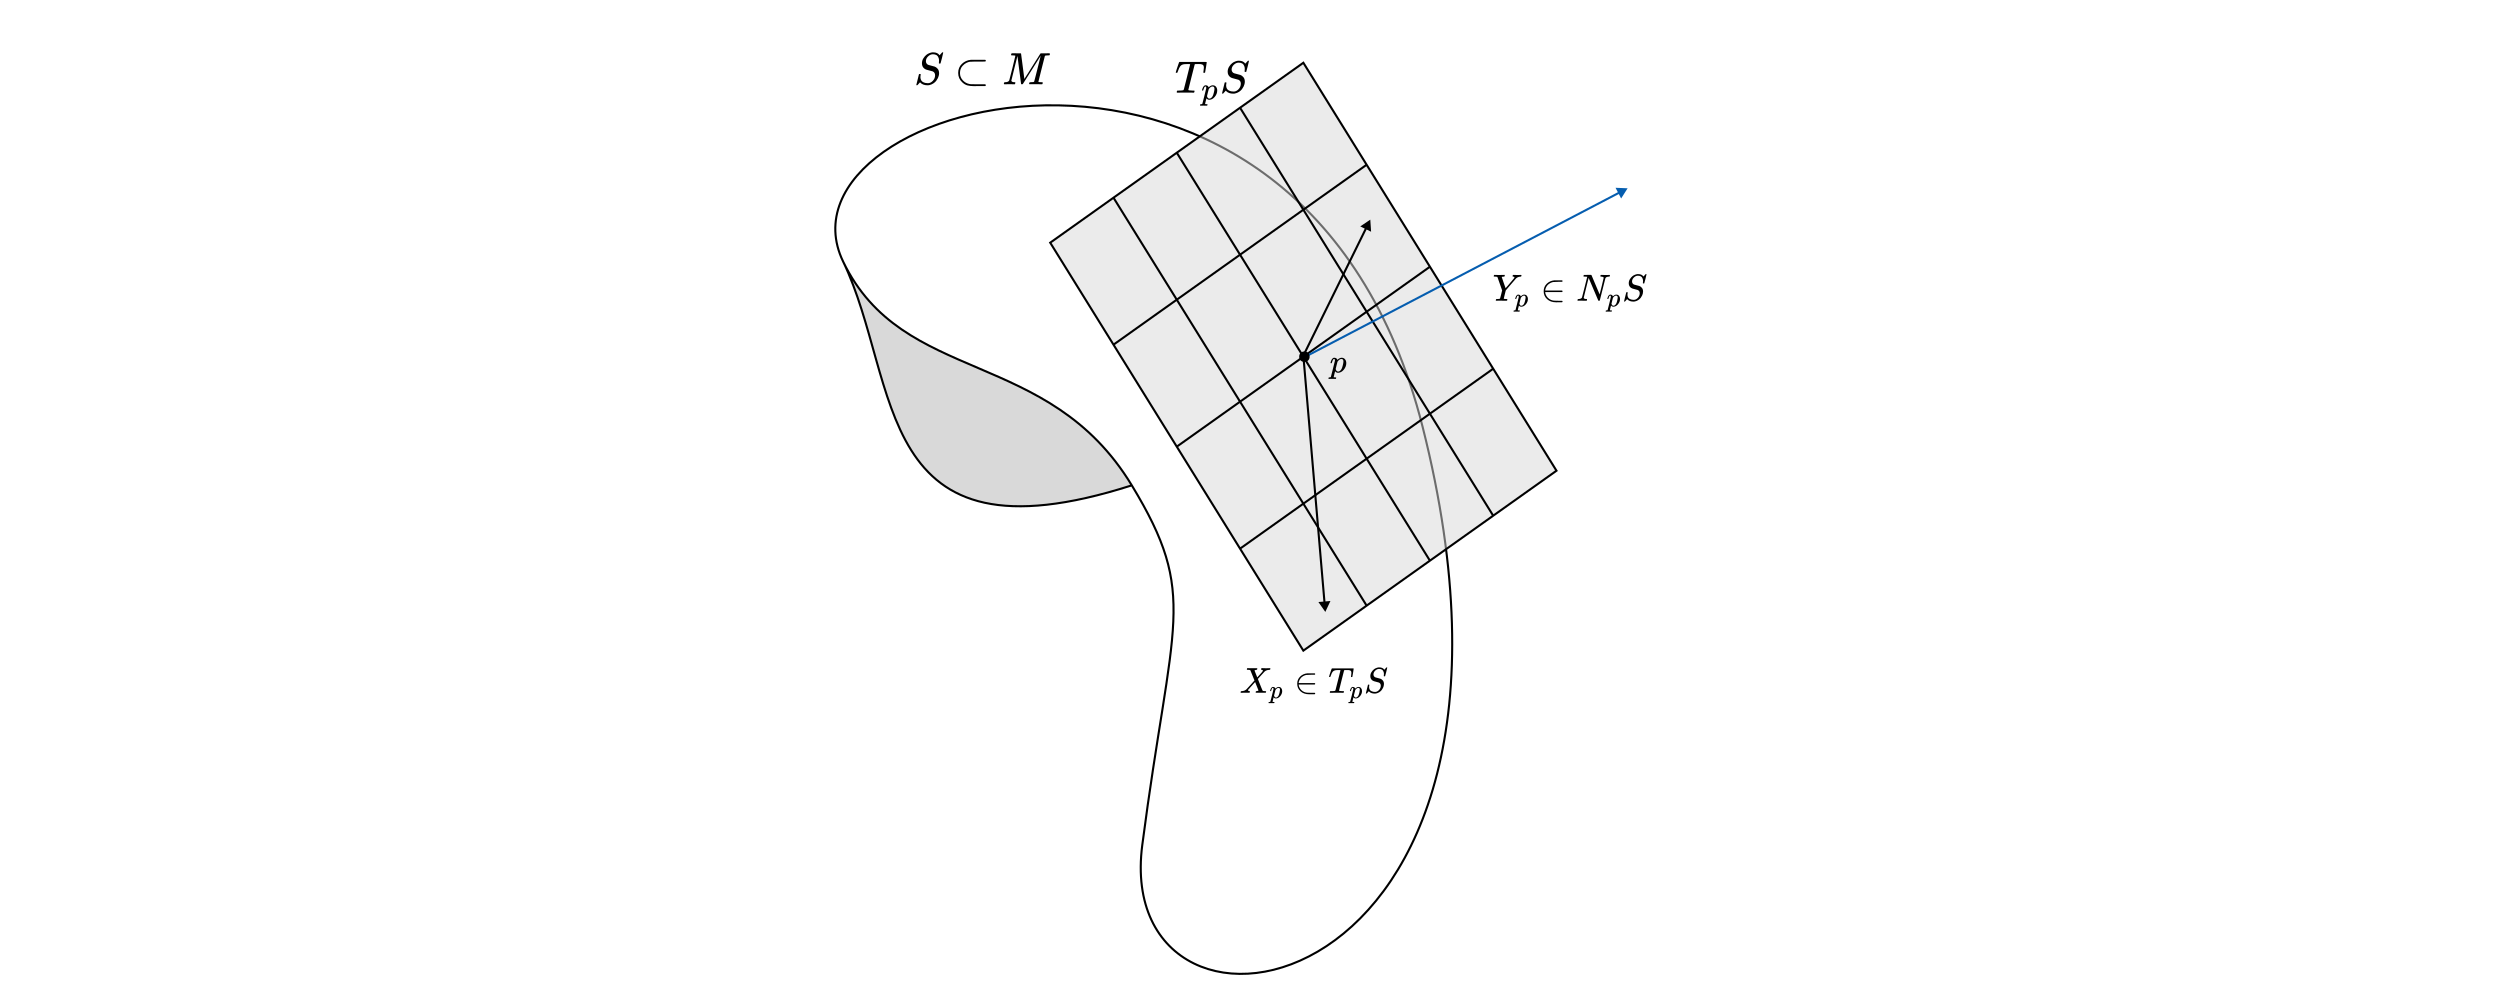 <svg width="1195" height="481" viewBox="0 0 1195 481" fill="none" xmlns="http://www.w3.org/2000/svg">
<rect width="1195" height="481" fill="white"/>
<path d="M541 232C501 166 431.523 184.283 403 125C430.906 183 416 272 541 232Z" fill="#D9D9D9"/>
<path d="M403 125C365.447 46.948 622.816 -22.318 680 204C751 485 531.122 518.374 546 404C560.103 295.582 573.121 285 541 232M403 125C431.523 184.283 501 166 541 232M403 125C430.906 183 416 272 541 232" stroke="black"/>
<path d="M502 116L532.25 164.75L562.5 213.5L592.75 262.25L623 311L653.25 289.5L683.5 268L562.5 73L532.25 94.5L502 116Z" fill="#D9D9D9" fill-opacity="0.5"/>
<path d="M744 225L713.75 176.25L683.5 127.5L653.25 78.75L623 30L592.75 51.5L562.5 73L683.5 268L713.75 246.5L744 225Z" fill="#D9D9D9" fill-opacity="0.5"/>
<path d="M562.5 73L683.5 268M562.5 73L532.25 94.5M562.5 73L592.75 51.5M683.5 268L653.25 289.5M683.5 268L713.75 246.5M562.5 213.5L683.5 127.5M562.5 213.5L532.25 164.75M562.5 213.5L592.75 262.25M683.5 127.5L653.25 78.75M683.5 127.5L713.75 176.25M532.25 164.75L502 116L532.25 94.5M532.25 164.75L653.25 78.75M653.25 78.75L623 30L592.75 51.5M592.75 262.25L623 311L653.25 289.5M592.75 262.25L713.75 176.25M713.75 176.25L744 225L713.75 246.5M532.25 94.5L653.25 289.5M592.75 51.5L713.75 246.5" stroke="black"/>
<path d="M778 90L772.232 89.757L774.906 94.874L778 90ZM623.232 171.443L774.243 92.527L773.78 91.641L622.768 170.557L623.232 171.443Z" fill="#055DAF"/>
<path d="M633.5 292.5L635.949 287.272L630.197 287.765L633.5 292.5ZM622.502 170.043L632.618 288.059L633.614 287.974L623.498 169.957L622.502 170.043Z" fill="black"/>
<path d="M655 105L650.202 108.211L655.381 110.761L655 105ZM623.449 170.221L653.461 109.258L652.564 108.816L622.551 169.779L623.449 170.221Z" fill="black"/>
<circle cx="623.5" cy="170.5" r="2.5" fill="black"/>
<path d="M635.986 173.47C635.997 173.438 636.007 173.396 636.018 173.343C636.028 173.29 636.055 173.173 636.097 172.993C636.14 172.813 636.193 172.648 636.256 172.5C636.32 172.351 636.4 172.177 636.495 171.975C636.59 171.774 636.696 171.615 636.813 171.498C636.93 171.381 637.068 171.265 637.227 171.148C637.386 171.031 637.561 170.984 637.751 171.005C638.547 171.005 639.056 171.344 639.278 172.023L639.437 171.88C640.095 171.296 640.72 171.005 641.314 171.005C642.003 171.005 642.544 171.254 642.936 171.752C643.329 172.251 643.525 172.855 643.525 173.566C643.525 174.711 643.122 175.766 642.316 176.731C641.51 177.695 640.598 178.183 639.581 178.194C639.347 178.194 639.14 178.162 638.96 178.098C638.844 178.045 638.722 177.966 638.594 177.86C638.467 177.754 638.366 177.664 638.292 177.589L638.181 177.462C638.17 177.473 638.054 177.934 637.831 178.846C637.608 179.758 637.497 180.219 637.497 180.23C637.497 180.293 637.539 180.33 637.624 180.341C637.709 180.351 637.905 180.367 638.213 180.389H638.61C638.674 180.463 638.706 180.511 638.706 180.532C638.706 180.553 638.69 180.648 638.658 180.818C638.626 180.945 638.594 181.025 638.563 181.057C638.531 181.088 638.462 181.11 638.356 181.12C638.335 181.12 638.276 181.12 638.181 181.12C638.085 181.12 637.905 181.115 637.64 181.104C637.375 181.094 637.046 181.088 636.654 181.088C635.912 181.088 635.44 181.099 635.239 181.12H635.111C635.037 181.046 635 180.988 635 180.945C635.021 180.659 635.09 180.473 635.207 180.389H635.525C635.885 180.378 636.092 180.314 636.145 180.198C636.177 180.134 636.5 178.867 637.115 176.397C637.73 173.926 638.054 172.617 638.085 172.468C638.096 172.415 638.101 172.341 638.101 172.245C638.101 171.811 637.969 171.593 637.704 171.593C637.471 171.593 637.274 171.742 637.115 172.039C636.956 172.336 636.834 172.659 636.75 173.009C636.665 173.359 636.601 173.55 636.559 173.581C636.537 173.603 636.453 173.613 636.304 173.613H636.082C636.018 173.55 635.986 173.502 635.986 173.47ZM638.451 176.412C638.685 177.218 639.077 177.621 639.628 177.621C639.946 177.621 640.254 177.499 640.551 177.255C640.848 177.012 641.091 176.704 641.282 176.333C641.473 175.972 641.664 175.4 641.855 174.615C642.046 173.831 642.146 173.247 642.157 172.866V172.77C642.157 171.986 641.834 171.593 641.187 171.593C641.07 171.593 640.954 171.609 640.837 171.641C640.72 171.673 640.604 171.721 640.487 171.784C640.37 171.848 640.264 171.917 640.169 171.991C640.074 172.065 639.983 172.145 639.899 172.23C639.814 172.314 639.734 172.394 639.66 172.468C639.586 172.542 639.528 172.617 639.485 172.691C639.443 172.765 639.4 172.818 639.358 172.85L639.31 172.913C639.31 172.924 639.294 172.998 639.262 173.136C639.231 173.274 639.172 173.507 639.087 173.836C639.003 174.165 638.928 174.44 638.865 174.663C638.589 175.787 638.451 176.37 638.451 176.412Z" fill="black"/>
<path d="M443.551 39.767C444.404 39.767 445.185 39.391 445.893 38.639C446.601 37.888 446.963 37.013 446.977 36.016C446.977 35.105 446.601 34.476 445.85 34.129C444.317 33.739 443.334 33.471 442.901 33.327C442.467 33.182 442.163 33.038 441.99 32.893C441.122 32.286 440.689 31.411 440.689 30.269C440.689 29.387 440.92 28.585 441.383 27.862C441.845 27.14 442.315 26.597 442.792 26.236C443.211 25.875 443.717 25.585 444.31 25.369C444.903 25.152 445.365 25.036 445.698 25.022H445.936H446.088C447.476 25.022 448.481 25.484 449.102 26.409C449.117 26.409 449.211 26.316 449.384 26.128C449.558 25.94 449.746 25.73 449.948 25.499C450.15 25.267 450.295 25.108 450.382 25.022C450.396 25.022 450.425 25.022 450.468 25.022C450.512 25.022 450.548 25.014 450.577 25C450.765 25 450.859 25.051 450.859 25.152C450.859 25.253 450.656 26.128 450.251 27.776C449.847 29.424 449.615 30.276 449.558 30.334C449.5 30.392 449.384 30.414 449.211 30.399C448.922 30.399 448.777 30.334 448.777 30.204C448.777 30.117 448.784 30.045 448.799 29.987C448.799 29.944 448.806 29.807 448.82 29.575C448.835 29.344 448.849 29.156 448.864 29.012C448.864 28.52 448.799 28.094 448.669 27.732C448.538 27.371 448.408 27.103 448.278 26.93C448.148 26.756 447.967 26.576 447.736 26.388C447.216 26.084 446.623 25.932 445.958 25.932C445.134 25.932 444.368 26.265 443.66 26.93C442.951 27.595 442.59 28.361 442.575 29.228C442.575 29.662 442.684 30.038 442.901 30.356C443.117 30.674 443.414 30.898 443.79 31.028C443.847 31.057 444.353 31.194 445.308 31.44C446.262 31.686 446.746 31.816 446.76 31.831C447.252 31.989 447.729 32.336 448.191 32.871C448.654 33.406 448.885 34.129 448.885 35.04C448.885 35.416 448.828 35.82 448.712 36.254C448.64 36.572 448.51 36.926 448.322 37.316C448.134 37.707 447.873 38.133 447.541 38.596C447.208 39.059 446.731 39.492 446.11 39.897C445.488 40.302 444.809 40.576 444.072 40.721C443.898 40.75 443.652 40.764 443.334 40.764C441.903 40.764 440.79 40.367 439.995 39.572L439.778 39.333L439.171 40.005C438.838 40.396 438.636 40.62 438.564 40.678C438.492 40.735 438.398 40.764 438.282 40.764C438.094 40.764 438 40.706 438 40.591C438 40.547 438.419 38.849 439.258 35.495C439.287 35.408 439.431 35.365 439.691 35.365H439.973C440.06 35.452 440.103 35.531 440.103 35.603C440.103 35.632 440.096 35.697 440.082 35.799C440.067 35.9 440.038 36.052 439.995 36.254C439.952 36.456 439.937 36.695 439.952 36.97C439.98 37.533 440.111 38.01 440.342 38.401C440.573 38.791 440.884 39.08 441.274 39.268C441.665 39.456 442.04 39.586 442.402 39.658C442.763 39.731 443.146 39.767 443.551 39.767Z" fill="black"/>
<path d="M458.01 34.866C458.01 33.103 458.603 31.657 459.788 30.529C460.973 29.402 462.376 28.759 463.995 28.599C464.009 28.599 464.082 28.599 464.212 28.599C464.342 28.599 464.522 28.599 464.754 28.599C464.985 28.599 465.238 28.592 465.513 28.578C465.787 28.563 466.113 28.563 466.488 28.578C466.864 28.592 467.218 28.592 467.551 28.578H470.912C471.129 28.694 471.237 28.838 471.237 29.012C471.237 29.142 471.143 29.279 470.955 29.424L467.508 29.445H466.38H465.751C464.667 29.445 463.923 29.474 463.518 29.532C463.113 29.59 462.593 29.763 461.957 30.052C461.638 30.211 461.335 30.399 461.046 30.616C460.757 30.833 460.431 31.137 460.07 31.527C459.709 31.917 459.419 32.401 459.203 32.98C458.986 33.558 458.877 34.187 458.877 34.866V34.975C458.877 36.247 459.318 37.374 460.2 38.357C461.053 39.282 462.087 39.875 463.301 40.135C463.59 40.208 463.865 40.244 464.125 40.244C464.385 40.244 465.513 40.258 467.508 40.287H470.955C471.143 40.432 471.237 40.576 471.237 40.721C471.237 40.894 471.129 41.039 470.912 41.155H467.594C467.363 41.155 467.031 41.155 466.597 41.155C466.163 41.155 465.831 41.162 465.599 41.176C464.385 41.176 463.337 41.061 462.455 40.829C461.573 40.598 460.728 40.092 459.918 39.311C458.646 38.126 458.01 36.644 458.01 34.866Z" fill="black"/>
<path d="M485.349 26.648C485.349 26.561 484.937 26.503 484.113 26.474C483.766 26.474 483.542 26.467 483.441 26.453C483.34 26.438 483.289 26.366 483.289 26.236C483.289 26.221 483.304 26.142 483.333 25.997C483.347 25.954 483.362 25.904 483.376 25.846C483.39 25.788 483.398 25.752 483.398 25.737C483.398 25.723 483.412 25.687 483.441 25.629C483.47 25.571 483.484 25.549 483.484 25.564C483.484 25.578 483.513 25.564 483.571 25.52C483.629 25.477 483.665 25.463 483.68 25.477C483.694 25.491 483.752 25.491 483.853 25.477C483.954 25.463 484.041 25.455 484.113 25.455C484.2 25.455 484.417 25.455 484.764 25.455C485.111 25.455 485.436 25.463 485.74 25.477C486.882 25.477 487.539 25.477 487.713 25.477C487.886 25.477 488.002 25.513 488.06 25.585C488.074 25.643 488.342 27.682 488.862 31.7L489.643 37.75L490.141 36.948C490.488 36.428 490.951 35.705 491.529 34.779C492.107 33.854 492.743 32.842 493.437 31.744C495.967 27.71 497.247 25.679 497.275 25.651C497.29 25.636 497.312 25.614 497.34 25.585C497.369 25.557 497.398 25.535 497.427 25.52L497.557 25.477H499.639C499.885 25.477 500.174 25.477 500.506 25.477C500.839 25.477 501.048 25.47 501.135 25.455C501.627 25.455 501.872 25.535 501.872 25.694C501.872 25.766 501.851 25.889 501.807 26.062C501.764 26.236 501.742 26.33 501.742 26.344C501.685 26.431 501.417 26.474 500.94 26.474C500.362 26.489 499.993 26.511 499.834 26.54C499.675 26.569 499.545 26.648 499.444 26.778C499.4 26.85 498.88 28.896 497.883 32.915C496.885 36.933 496.379 38.965 496.365 39.008C496.365 39.066 496.372 39.102 496.386 39.116C496.401 39.131 496.451 39.16 496.538 39.203C496.625 39.246 496.748 39.261 496.907 39.246C497.066 39.232 497.304 39.246 497.622 39.29H498.295C498.381 39.42 498.425 39.499 498.425 39.528C498.425 39.76 498.374 39.976 498.273 40.179C498.201 40.251 498.085 40.287 497.926 40.287C497.854 40.287 497.557 40.28 497.037 40.266C496.516 40.251 495.852 40.244 495.042 40.244C494.16 40.244 493.495 40.244 493.047 40.244C492.599 40.244 492.346 40.251 492.288 40.266C492.042 40.266 491.919 40.193 491.919 40.049C491.919 40.02 491.934 39.919 491.963 39.745C492.021 39.514 492.078 39.384 492.136 39.355C492.194 39.326 492.36 39.304 492.635 39.29C493.025 39.29 493.459 39.268 493.936 39.225C494.138 39.181 494.276 39.095 494.348 38.965C494.377 38.907 494.652 37.851 495.172 35.799C495.692 33.746 496.206 31.7 496.712 29.662C497.218 27.624 497.471 26.605 497.471 26.605L493.264 33.305C490.431 37.815 488.978 40.106 488.905 40.179C488.876 40.193 488.848 40.208 488.819 40.222C488.746 40.266 488.631 40.287 488.472 40.287C488.255 40.287 488.125 40.237 488.081 40.135C488.052 40.078 487.756 37.837 487.192 33.413L486.347 26.756L484.872 32.611C483.904 36.456 483.419 38.444 483.419 38.574C483.506 39.051 484.026 39.29 484.981 39.29H485.197C485.284 39.362 485.335 39.427 485.349 39.485C485.364 39.543 485.342 39.673 485.284 39.875C485.226 40.106 485.169 40.237 485.111 40.266C485.053 40.28 484.973 40.287 484.872 40.287C484.843 40.287 484.757 40.287 484.612 40.287C484.467 40.287 484.222 40.28 483.875 40.266C483.528 40.251 483.065 40.244 482.487 40.244C482.053 40.244 481.605 40.251 481.143 40.266C480.68 40.28 480.412 40.287 480.34 40.287C480.123 40.287 479.986 40.273 479.928 40.244C479.87 40.215 479.841 40.15 479.841 40.049C479.841 40.02 479.863 39.919 479.907 39.745C479.95 39.572 479.986 39.463 480.015 39.42C480.044 39.333 480.203 39.29 480.492 39.29C481.504 39.29 482.147 39.001 482.422 38.422C482.48 38.336 482.978 36.399 483.918 32.611C484.858 28.824 485.335 26.836 485.349 26.648Z" fill="black"/>
<path d="M562.412 34.813C562.137 34.813 562 34.755 562 34.639C562 34.567 562.116 34.162 562.347 33.425C562.578 32.687 562.824 31.957 563.084 31.234L563.453 30.171C563.525 29.911 563.619 29.723 563.735 29.607H573.886H575.838C576.3 29.607 576.575 29.614 576.662 29.629C576.749 29.643 576.799 29.709 576.814 29.824C576.814 29.911 576.691 30.735 576.445 32.297C576.199 33.858 576.062 34.646 576.033 34.661C576.033 34.762 575.896 34.813 575.621 34.813C575.491 34.813 575.404 34.813 575.361 34.813C575.317 34.813 575.274 34.777 575.23 34.704L575.187 34.639C575.187 34.552 575.23 34.227 575.317 33.663C575.404 33.099 575.447 32.658 575.447 32.34C575.447 31.834 575.353 31.451 575.165 31.191C574.977 30.93 574.58 30.75 573.972 30.648C573.9 30.634 573.481 30.619 572.715 30.605C572.049 30.605 571.63 30.612 571.457 30.627C571.283 30.641 571.153 30.699 571.066 30.8C571.052 30.815 570.538 32.832 569.526 36.852C568.514 40.871 568.008 42.917 568.008 42.99C568.008 43.163 568.644 43.264 569.917 43.293C570.379 43.293 570.676 43.3 570.806 43.315C570.936 43.329 571.001 43.394 571.001 43.51C571.001 43.582 570.979 43.684 570.936 43.814C570.878 44.074 570.813 44.226 570.741 44.269L570.697 44.291C570.654 44.291 570.603 44.291 570.546 44.291C570.473 44.291 570.097 44.284 569.418 44.269C568.738 44.255 567.762 44.248 566.49 44.248C564.624 44.248 563.439 44.262 562.933 44.291H562.607C562.521 44.204 562.477 44.139 562.477 44.096C562.477 44.052 562.492 43.922 562.521 43.705C562.578 43.517 562.651 43.38 562.737 43.293H563.345H563.583C564.74 43.293 565.427 43.228 565.644 43.098C565.658 43.084 565.673 43.076 565.687 43.076C565.759 43.033 565.832 42.888 565.904 42.643C565.976 42.397 566.266 41.262 566.772 39.237C567.017 38.254 567.22 37.452 567.379 36.83C568.391 32.853 568.897 30.822 568.897 30.735C568.897 30.663 568.688 30.627 568.268 30.627H567.596C566.627 30.627 565.991 30.67 565.687 30.757C565.037 30.901 564.53 31.198 564.169 31.646C563.807 32.094 563.417 32.933 562.998 34.162C562.896 34.48 562.824 34.668 562.781 34.726C562.737 34.784 562.636 34.813 562.477 34.813H562.412Z" fill="black"/>
<path d="M574.564 43.143C574.574 43.113 574.584 43.072 574.594 43.021C574.605 42.97 574.63 42.857 574.671 42.683C574.712 42.51 574.763 42.351 574.824 42.208C574.886 42.065 574.962 41.896 575.054 41.702C575.146 41.508 575.249 41.354 575.361 41.242C575.474 41.13 575.606 41.017 575.76 40.905C575.913 40.792 576.082 40.746 576.266 40.767C577.033 40.767 577.523 41.094 577.738 41.748L577.891 41.61C578.525 41.048 579.128 40.767 579.701 40.767C580.365 40.767 580.887 41.007 581.265 41.487C581.643 41.968 581.832 42.55 581.832 43.235C581.832 44.34 581.444 45.357 580.667 46.287C579.89 47.217 579.011 47.688 578.029 47.698C577.804 47.698 577.605 47.667 577.431 47.606C577.319 47.555 577.201 47.478 577.079 47.376C576.956 47.273 576.859 47.187 576.787 47.115L576.68 46.992C576.67 47.002 576.557 47.447 576.343 48.326C576.128 49.206 576.021 49.65 576.021 49.66C576.021 49.722 576.061 49.758 576.143 49.768C576.225 49.778 576.414 49.793 576.711 49.814H577.094C577.155 49.885 577.186 49.931 577.186 49.952C577.186 49.972 577.171 50.064 577.14 50.228C577.109 50.35 577.079 50.427 577.048 50.458C577.017 50.489 576.951 50.509 576.849 50.519C576.828 50.519 576.772 50.519 576.68 50.519C576.588 50.519 576.414 50.514 576.159 50.504C575.903 50.494 575.586 50.489 575.208 50.489C574.492 50.489 574.037 50.499 573.843 50.519H573.72C573.649 50.448 573.613 50.391 573.613 50.35C573.633 50.075 573.7 49.896 573.812 49.814H574.119C574.467 49.804 574.666 49.742 574.717 49.63C574.748 49.569 575.06 48.347 575.652 45.965C576.245 43.583 576.557 42.32 576.588 42.177C576.598 42.126 576.603 42.055 576.603 41.963C576.603 41.544 576.475 41.334 576.22 41.334C575.995 41.334 575.806 41.477 575.652 41.763C575.499 42.05 575.382 42.361 575.3 42.699C575.218 43.036 575.157 43.22 575.116 43.251C575.095 43.271 575.014 43.281 574.87 43.281H574.656C574.594 43.22 574.564 43.174 574.564 43.143ZM576.941 45.98C577.165 46.757 577.544 47.146 578.075 47.146C578.382 47.146 578.678 47.028 578.965 46.793C579.251 46.558 579.486 46.261 579.67 45.904C579.854 45.556 580.038 45.004 580.222 44.248C580.406 43.491 580.503 42.929 580.513 42.561V42.469C580.513 41.712 580.202 41.334 579.578 41.334C579.466 41.334 579.353 41.349 579.241 41.38C579.128 41.411 579.016 41.457 578.903 41.518C578.791 41.579 578.689 41.646 578.597 41.717C578.505 41.789 578.418 41.865 578.336 41.947C578.254 42.029 578.178 42.106 578.106 42.177C578.034 42.249 577.978 42.32 577.937 42.392C577.896 42.464 577.856 42.515 577.815 42.545L577.769 42.607C577.769 42.617 577.753 42.688 577.723 42.821C577.692 42.954 577.636 43.179 577.554 43.496C577.472 43.813 577.401 44.079 577.339 44.294C577.073 45.377 576.941 45.939 576.941 45.98Z" fill="black"/>
<path d="M589.691 43.77C590.544 43.77 591.325 43.395 592.033 42.643C592.742 41.891 593.103 41.016 593.118 40.018C593.118 39.107 592.742 38.478 591.99 38.131C590.457 37.741 589.474 37.473 589.04 37.329C588.606 37.184 588.303 37.039 588.129 36.895C587.262 36.288 586.828 35.413 586.828 34.27C586.828 33.389 587.059 32.586 587.522 31.863C587.984 31.14 588.454 30.598 588.932 30.236C589.351 29.875 589.857 29.586 590.45 29.369C591.043 29.152 591.505 29.036 591.838 29.022H592.077H592.228C593.616 29.022 594.621 29.484 595.243 30.41C595.258 30.41 595.352 30.316 595.525 30.128C595.699 29.94 595.887 29.73 596.089 29.499C596.291 29.267 596.436 29.108 596.523 29.022C596.537 29.022 596.566 29.022 596.61 29.022C596.653 29.022 596.689 29.015 596.718 29C596.906 29 597 29.051 597 29.152C597 29.253 596.798 30.128 596.393 31.776C595.988 33.425 595.756 34.278 595.699 34.336C595.641 34.393 595.525 34.415 595.352 34.401C595.062 34.401 594.918 34.336 594.918 34.205C594.918 34.119 594.925 34.046 594.94 33.989C594.94 33.945 594.947 33.808 594.961 33.576C594.976 33.345 594.99 33.157 595.005 33.013C595.005 32.521 594.94 32.094 594.809 31.733C594.679 31.371 594.549 31.104 594.419 30.93C594.289 30.757 594.108 30.576 593.877 30.388C593.356 30.084 592.763 29.933 592.098 29.933C591.274 29.933 590.508 30.265 589.799 30.93C589.091 31.596 588.729 32.362 588.715 33.229C588.715 33.663 588.823 34.039 589.04 34.357C589.257 34.675 589.553 34.9 589.929 35.03C589.987 35.059 590.493 35.196 591.448 35.442C592.402 35.688 592.886 35.818 592.901 35.832C593.392 35.991 593.87 36.338 594.332 36.873C594.795 37.408 595.026 38.131 595.026 39.042C595.026 39.418 594.968 39.823 594.853 40.257C594.78 40.575 594.65 40.929 594.462 41.319C594.274 41.71 594.014 42.136 593.682 42.599C593.349 43.062 592.872 43.496 592.25 43.901C591.628 44.305 590.949 44.58 590.211 44.725C590.038 44.754 589.792 44.768 589.474 44.768C588.042 44.768 586.929 44.37 586.134 43.575L585.917 43.337L585.309 44.009C584.977 44.399 584.774 44.623 584.702 44.681C584.63 44.739 584.536 44.768 584.42 44.768C584.232 44.768 584.138 44.71 584.138 44.595C584.138 44.551 584.558 42.852 585.396 39.498C585.425 39.411 585.57 39.367 585.83 39.367H586.112C586.199 39.454 586.242 39.534 586.242 39.606C586.242 39.635 586.235 39.7 586.22 39.801C586.206 39.903 586.177 40.054 586.134 40.257C586.09 40.459 586.076 40.698 586.09 40.972C586.119 41.536 586.249 42.014 586.481 42.404C586.712 42.794 587.023 43.084 587.413 43.272C587.804 43.459 588.18 43.59 588.541 43.662C588.903 43.734 589.286 43.77 589.691 43.77Z" fill="black"/>
<path d="M714.652 132.231C714.507 132.231 714.404 132.231 714.344 132.231C714.284 132.231 714.223 132.225 714.163 132.213C714.103 132.201 714.06 132.183 714.036 132.159C714.012 132.135 714 132.099 714 132.05C714 132.002 714.018 131.899 714.054 131.743C714.091 131.586 714.145 131.477 714.217 131.417C714.241 131.404 714.326 131.398 714.471 131.398C715.05 131.435 715.708 131.453 716.445 131.453C717.93 131.453 718.781 131.435 718.998 131.398H719.179C719.252 131.471 719.288 131.525 719.288 131.561C719.288 131.598 719.276 131.706 719.252 131.887C719.204 132.044 719.143 132.159 719.071 132.231H718.854C718.177 132.231 717.839 132.31 717.839 132.467C717.839 132.527 718.141 133.415 718.745 135.129C719.349 136.844 719.656 137.713 719.668 137.737L719.723 137.683C719.771 137.634 719.844 137.556 719.94 137.447C720.037 137.339 720.163 137.194 720.32 137.013C720.477 136.831 720.671 136.608 720.9 136.342C721.129 136.077 721.389 135.769 721.679 135.419C722.789 134.127 723.435 133.366 723.616 133.137C723.798 132.908 723.894 132.72 723.906 132.576C723.906 132.382 723.713 132.268 723.327 132.231C723.121 132.231 723.019 132.171 723.019 132.05C723.019 132.026 723.031 131.942 723.055 131.797C723.091 131.616 723.121 131.507 723.146 131.471C723.17 131.435 723.254 131.41 723.399 131.398C723.423 131.398 723.598 131.404 723.924 131.417C724.25 131.429 724.727 131.441 725.355 131.453C725.681 131.453 726.019 131.447 726.369 131.435C726.719 131.423 726.919 131.417 726.967 131.417C727.172 131.417 727.275 131.471 727.275 131.58C727.275 131.628 727.257 131.724 727.22 131.869C727.184 132.014 727.154 132.099 727.13 132.123C727.106 132.195 726.979 132.231 726.75 132.231C725.88 132.292 725.174 132.594 724.631 133.137C724.522 133.246 723.677 134.23 722.095 136.089L719.759 138.824L719.288 140.707C718.962 141.999 718.799 142.675 718.799 142.735C718.799 142.868 719.21 142.935 720.031 142.935C720.224 142.935 720.351 142.941 720.411 142.953C720.471 142.965 720.508 143.025 720.52 143.134C720.52 143.158 720.508 143.23 720.483 143.351C720.435 143.556 720.399 143.671 720.375 143.695C720.351 143.719 720.254 143.737 720.085 143.75C720.025 143.75 719.771 143.75 719.324 143.75C718.878 143.75 718.322 143.743 717.658 143.731C716.91 143.731 716.342 143.731 715.956 143.731C715.57 143.731 715.352 143.737 715.304 143.75C715.087 143.75 714.978 143.701 714.978 143.605C714.978 143.544 714.996 143.454 715.032 143.333C715.044 143.297 715.056 143.261 715.068 143.224C715.081 143.188 715.087 143.158 715.087 143.134C715.087 143.11 715.093 143.085 715.105 143.061C715.117 143.037 715.129 143.019 715.141 143.007C715.153 142.995 715.171 142.983 715.195 142.971C715.219 142.959 715.25 142.953 715.286 142.953C715.322 142.953 715.358 142.953 715.394 142.953C715.431 142.953 715.485 142.947 715.557 142.935C715.63 142.922 715.708 142.922 715.793 142.935C716.264 142.922 716.572 142.898 716.717 142.862C716.861 142.826 716.97 142.747 717.042 142.627C717.079 142.566 717.254 141.914 717.568 140.671L718.02 138.805L715.793 132.485C715.781 132.473 715.769 132.461 715.757 132.449C715.745 132.437 715.733 132.425 715.72 132.413C715.708 132.401 715.69 132.388 715.666 132.376C715.642 132.364 715.618 132.352 715.594 132.34C715.57 132.328 715.539 132.316 715.503 132.304C715.467 132.292 715.419 132.286 715.358 132.286C715.298 132.286 715.244 132.28 715.195 132.268C715.147 132.256 715.068 132.25 714.96 132.25C714.851 132.25 714.749 132.244 714.652 132.231Z" fill="black"/>
<path d="M724.273 142.809C724.282 142.784 724.29 142.75 724.299 142.707C724.307 142.664 724.329 142.57 724.363 142.425C724.397 142.28 724.44 142.148 724.491 142.028C724.542 141.909 724.606 141.768 724.683 141.606C724.76 141.444 724.845 141.316 724.939 141.222C725.033 141.128 725.144 141.034 725.272 140.94C725.4 140.846 725.541 140.808 725.694 140.825C726.335 140.825 726.744 141.098 726.924 141.644L727.052 141.529C727.581 141.06 728.084 140.825 728.562 140.825C729.117 140.825 729.553 141.025 729.868 141.427C730.184 141.828 730.342 142.314 730.342 142.886C730.342 143.808 730.018 144.657 729.369 145.434C728.72 146.211 727.986 146.604 727.167 146.612C726.979 146.612 726.813 146.587 726.667 146.535C726.574 146.493 726.475 146.429 726.373 146.343C726.271 146.258 726.189 146.185 726.13 146.126L726.04 146.023C726.032 146.032 725.938 146.403 725.758 147.137C725.579 147.871 725.49 148.243 725.49 148.251C725.49 148.302 725.524 148.332 725.592 148.341C725.66 148.349 725.818 148.362 726.066 148.379H726.386C726.437 148.439 726.463 148.477 726.463 148.494C726.463 148.511 726.45 148.588 726.424 148.725C726.399 148.827 726.373 148.891 726.347 148.917C726.322 148.942 726.266 148.96 726.181 148.968C726.164 148.968 726.117 148.968 726.04 148.968C725.963 148.968 725.818 148.964 725.605 148.955C725.391 148.947 725.127 148.942 724.811 148.942C724.213 148.942 723.834 148.951 723.671 148.968H723.569C723.509 148.908 723.479 148.861 723.479 148.827C723.496 148.597 723.552 148.447 723.646 148.379H723.902C724.192 148.371 724.359 148.319 724.401 148.225C724.427 148.174 724.687 147.154 725.182 145.165C725.677 143.176 725.938 142.122 725.963 142.003C725.972 141.96 725.976 141.9 725.976 141.824C725.976 141.474 725.869 141.299 725.656 141.299C725.468 141.299 725.31 141.418 725.182 141.657C725.054 141.896 724.956 142.156 724.888 142.438C724.819 142.72 724.768 142.873 724.734 142.899C724.717 142.916 724.649 142.925 724.529 142.925H724.35C724.299 142.873 724.273 142.835 724.273 142.809ZM726.258 145.178C726.446 145.827 726.761 146.151 727.205 146.151C727.461 146.151 727.709 146.053 727.948 145.857C728.187 145.66 728.383 145.413 728.537 145.114C728.69 144.824 728.844 144.363 728.998 143.731C729.151 143.1 729.233 142.63 729.241 142.323V142.246C729.241 141.614 728.981 141.299 728.46 141.299C728.366 141.299 728.272 141.311 728.178 141.337C728.084 141.363 727.991 141.401 727.897 141.452C727.803 141.503 727.717 141.559 727.641 141.619C727.564 141.678 727.491 141.742 727.423 141.811C727.355 141.879 727.291 141.943 727.231 142.003C727.171 142.063 727.124 142.122 727.09 142.182C727.056 142.242 727.022 142.284 726.988 142.31L726.949 142.361C726.949 142.37 726.936 142.43 726.911 142.541C726.885 142.652 726.838 142.839 726.77 143.104C726.702 143.369 726.642 143.59 726.591 143.77C726.369 144.675 726.258 145.144 726.258 145.178Z" fill="black"/>
<path d="M737.878 139.24C737.878 137.767 738.373 136.56 739.363 135.618C740.353 134.676 741.524 134.139 742.877 134.006C742.889 134.006 742.991 134.006 743.184 134.006C743.378 134.006 743.631 134 743.945 133.988C744.259 133.976 744.561 133.976 744.851 133.988H746.643C746.825 134.085 746.915 134.205 746.915 134.35C746.915 134.459 746.837 134.574 746.68 134.694L744.796 134.713C743.456 134.725 742.629 134.761 742.315 134.821C741.724 134.966 741.198 135.183 740.74 135.473C740.281 135.763 739.925 136.059 739.671 136.361C739.418 136.662 739.2 136.994 739.019 137.357C738.838 137.719 738.729 138.009 738.693 138.226C738.657 138.443 738.627 138.648 738.603 138.842V138.878H746.643C746.825 138.974 746.915 139.095 746.915 139.24C746.915 139.385 746.825 139.506 746.643 139.602H738.603V139.639C738.603 139.892 738.663 140.2 738.784 140.562C738.904 140.924 739.104 141.317 739.381 141.739C739.659 142.162 740.045 142.548 740.54 142.898C741.035 143.248 741.621 143.496 742.297 143.641C742.623 143.713 743.456 143.756 744.796 143.768H746.68C746.837 143.888 746.915 144.009 746.915 144.13C746.915 144.275 746.825 144.395 746.643 144.492H744.887C744.802 144.492 744.651 144.492 744.434 144.492C744.217 144.492 744.042 144.498 743.909 144.51C742.037 144.51 740.558 143.991 739.472 142.953C738.409 141.963 737.878 140.725 737.878 139.24Z" fill="black"/>
<path d="M757.703 132.231C757.667 132.231 757.619 132.231 757.558 132.231C757.257 132.231 757.075 132.225 757.015 132.213C756.955 132.201 756.925 132.135 756.925 132.014C756.925 131.688 756.991 131.489 757.124 131.417C757.148 131.404 757.733 131.398 758.88 131.398C759.81 131.398 760.341 131.398 760.474 131.398C760.607 131.398 760.691 131.435 760.728 131.507C763.275 137.495 764.573 140.568 764.621 140.725L765.599 136.868C766.239 134.32 766.559 132.962 766.559 132.793C766.559 132.467 766.173 132.28 765.4 132.231C765.11 132.231 764.965 132.165 764.965 132.032C764.965 132.008 764.978 131.936 765.002 131.815C765.05 131.622 765.086 131.507 765.11 131.471C765.134 131.435 765.195 131.41 765.291 131.398C765.328 131.398 765.515 131.404 765.853 131.417C766.191 131.429 766.692 131.441 767.356 131.453C767.96 131.453 768.418 131.447 768.732 131.435C769.046 131.423 769.227 131.417 769.276 131.417C769.457 131.417 769.547 131.477 769.547 131.598C769.547 131.863 769.499 132.044 769.402 132.141C769.378 132.201 769.245 132.231 769.004 132.231C768.147 132.28 767.61 132.521 767.392 132.956L764.694 143.641C764.67 143.725 764.543 143.768 764.313 143.768C764.144 143.768 764.042 143.756 764.006 143.731C763.969 143.695 763.191 141.866 761.669 138.244L759.369 132.829L758.192 137.538C757.407 140.629 757.015 142.228 757.015 142.337C757.075 142.735 757.51 142.935 758.319 142.935H758.5C758.573 142.995 758.609 143.043 758.609 143.079C758.609 143.116 758.597 143.23 758.573 143.424C758.524 143.58 758.464 143.695 758.391 143.768H758.156C757.782 143.743 757.13 143.731 756.2 143.731C755.862 143.731 755.554 143.731 755.277 143.731C754.999 143.731 754.775 143.731 754.606 143.731C754.437 143.731 754.335 143.737 754.299 143.75C754.117 143.75 754.027 143.695 754.027 143.587C754.027 143.538 754.045 143.442 754.081 143.297C754.117 143.152 754.148 143.067 754.172 143.043C754.196 142.971 754.335 142.935 754.588 142.935C755.409 142.898 755.941 142.663 756.182 142.228C756.23 142.156 756.659 140.484 757.468 137.212L758.699 132.286C758.675 132.274 758.343 132.256 757.703 132.231Z" fill="black"/>
<path d="M768.302 142.809C768.311 142.784 768.32 142.75 768.328 142.707C768.337 142.664 768.358 142.57 768.392 142.425C768.426 142.28 768.469 142.148 768.52 142.028C768.571 141.909 768.635 141.768 768.712 141.606C768.789 141.444 768.874 141.316 768.968 141.222C769.062 141.128 769.173 141.034 769.301 140.94C769.429 140.846 769.57 140.808 769.724 140.825C770.364 140.825 770.774 141.098 770.953 141.644L771.081 141.529C771.61 141.06 772.114 140.825 772.592 140.825C773.147 140.825 773.582 141.025 773.898 141.427C774.214 141.828 774.371 142.314 774.371 142.886C774.371 143.808 774.047 144.657 773.398 145.434C772.75 146.211 772.016 146.604 771.196 146.612C771.008 146.612 770.842 146.587 770.697 146.535C770.603 146.493 770.505 146.429 770.402 146.343C770.3 146.258 770.219 146.185 770.159 146.126L770.069 146.023C770.061 146.032 769.967 146.403 769.788 147.137C769.608 147.871 769.519 148.243 769.519 148.251C769.519 148.302 769.553 148.332 769.621 148.341C769.69 148.349 769.847 148.362 770.095 148.379H770.415C770.466 148.439 770.492 148.477 770.492 148.494C770.492 148.511 770.479 148.588 770.453 148.725C770.428 148.827 770.402 148.891 770.377 148.917C770.351 148.942 770.296 148.96 770.21 148.968C770.193 148.968 770.146 148.968 770.069 148.968C769.993 148.968 769.847 148.964 769.634 148.955C769.421 148.947 769.156 148.942 768.84 148.942C768.243 148.942 767.863 148.951 767.701 148.968H767.598C767.538 148.908 767.509 148.861 767.509 148.827C767.526 148.597 767.581 148.447 767.675 148.379H767.931C768.221 148.371 768.388 148.319 768.43 148.225C768.456 148.174 768.716 147.154 769.212 145.165C769.707 143.176 769.967 142.122 769.993 142.003C770.001 141.96 770.005 141.9 770.005 141.824C770.005 141.474 769.899 141.299 769.685 141.299C769.497 141.299 769.34 141.418 769.212 141.657C769.083 141.896 768.985 142.156 768.917 142.438C768.849 142.72 768.798 142.873 768.763 142.899C768.746 142.916 768.678 142.925 768.559 142.925H768.379C768.328 142.873 768.302 142.835 768.302 142.809ZM770.287 145.178C770.475 145.827 770.791 146.151 771.235 146.151C771.491 146.151 771.738 146.053 771.977 145.857C772.216 145.66 772.412 145.413 772.566 145.114C772.72 144.824 772.873 144.363 773.027 143.731C773.181 143.1 773.262 142.63 773.27 142.323V142.246C773.27 141.614 773.01 141.299 772.489 141.299C772.395 141.299 772.301 141.311 772.208 141.337C772.114 141.363 772.02 141.401 771.926 141.452C771.832 141.503 771.747 141.559 771.67 141.619C771.593 141.678 771.52 141.742 771.452 141.811C771.384 141.879 771.32 141.943 771.26 142.003C771.2 142.063 771.153 142.122 771.119 142.182C771.085 142.242 771.051 142.284 771.017 142.31L770.978 142.361C770.978 142.37 770.966 142.43 770.94 142.541C770.914 142.652 770.867 142.839 770.799 143.104C770.731 143.369 770.671 143.59 770.62 143.77C770.398 144.675 770.287 145.144 770.287 145.178Z" fill="black"/>
<path d="M780.933 143.333C781.645 143.333 782.297 143.019 782.889 142.391C783.481 141.763 783.782 141.033 783.795 140.2C783.795 139.439 783.481 138.914 782.853 138.624C781.573 138.298 780.752 138.075 780.39 137.954C780.028 137.834 779.774 137.713 779.629 137.592C778.905 137.085 778.543 136.355 778.543 135.401C778.543 134.664 778.736 133.994 779.122 133.391C779.508 132.787 779.901 132.334 780.299 132.032C780.649 131.73 781.072 131.489 781.567 131.308C782.062 131.127 782.448 131.03 782.726 131.018H782.925H783.052C784.211 131.018 785.05 131.404 785.569 132.177C785.581 132.177 785.66 132.099 785.805 131.942C785.95 131.785 786.107 131.61 786.276 131.417C786.445 131.223 786.565 131.091 786.638 131.018C786.65 131.018 786.674 131.018 786.71 131.018C786.746 131.018 786.777 131.012 786.801 131C786.958 131 787.036 131.042 787.036 131.127C787.036 131.211 786.867 131.942 786.529 133.318C786.191 134.694 785.998 135.407 785.95 135.455C785.901 135.503 785.805 135.521 785.66 135.509C785.418 135.509 785.298 135.455 785.298 135.346C785.298 135.274 785.304 135.214 785.316 135.165C785.316 135.129 785.322 135.014 785.334 134.821C785.346 134.628 785.358 134.471 785.37 134.35C785.37 133.94 785.316 133.584 785.207 133.282C785.098 132.98 784.99 132.757 784.881 132.612C784.772 132.467 784.622 132.316 784.428 132.159C783.994 131.906 783.499 131.779 782.943 131.779C782.255 131.779 781.615 132.056 781.024 132.612C780.432 133.167 780.13 133.807 780.118 134.531C780.118 134.894 780.209 135.208 780.39 135.473C780.571 135.739 780.818 135.926 781.132 136.035C781.181 136.059 781.603 136.173 782.4 136.379C783.197 136.584 783.601 136.693 783.613 136.705C784.024 136.837 784.422 137.127 784.809 137.574C785.195 138.021 785.388 138.624 785.388 139.385C785.388 139.699 785.34 140.037 785.243 140.399C785.183 140.665 785.074 140.961 784.917 141.287C784.76 141.613 784.543 141.969 784.265 142.355C783.988 142.741 783.589 143.104 783.07 143.442C782.551 143.78 781.984 144.009 781.368 144.13C781.223 144.154 781.018 144.166 780.752 144.166C779.557 144.166 778.627 143.834 777.963 143.17L777.782 142.971L777.275 143.532C776.997 143.858 776.828 144.045 776.768 144.094C776.707 144.142 776.629 144.166 776.532 144.166C776.375 144.166 776.297 144.118 776.297 144.021C776.297 143.985 776.647 142.566 777.347 139.765C777.371 139.693 777.492 139.657 777.71 139.657H777.945C778.017 139.729 778.054 139.795 778.054 139.856C778.054 139.88 778.048 139.934 778.036 140.019C778.023 140.103 777.999 140.23 777.963 140.399C777.927 140.568 777.915 140.767 777.927 140.997C777.951 141.468 778.06 141.866 778.253 142.192C778.446 142.518 778.706 142.759 779.032 142.916C779.358 143.073 779.671 143.182 779.973 143.242C780.275 143.303 780.595 143.333 780.933 143.333Z" fill="black"/>
<path d="M593.276 331.158H593.241C593.08 331.158 593 331.095 593 330.969C593 330.923 593.017 330.831 593.052 330.693C593.098 330.532 593.138 330.44 593.172 330.417C593.207 330.394 593.316 330.377 593.5 330.365C594.489 330.331 595.265 330.032 595.828 329.468C595.943 329.353 596.61 328.629 597.829 327.295C599.048 325.962 599.651 325.283 599.64 325.26C598.387 322.064 597.731 320.437 597.674 320.38C597.57 320.253 597.208 320.184 596.587 320.173H596.104C596.035 320.104 596.001 320.058 596.001 320.035C596.001 320.012 596.012 319.903 596.035 319.707C596.081 319.558 596.139 319.448 596.208 319.379H596.449C596.84 319.402 597.536 319.414 598.536 319.414C598.915 319.414 599.266 319.414 599.588 319.414C599.91 319.414 600.169 319.408 600.364 319.397C600.56 319.385 600.674 319.385 600.709 319.397C600.904 319.397 601.002 319.46 601.002 319.586C601.002 319.598 600.991 319.673 600.968 319.811C600.922 319.983 600.881 320.087 600.847 320.121C600.812 320.155 600.72 320.173 600.571 320.173C600.215 320.207 599.904 320.305 599.64 320.466L600.968 323.812L601.882 322.794C603.089 321.495 603.693 320.776 603.693 320.638C603.693 320.431 603.555 320.288 603.279 320.207C603.221 320.207 603.146 320.196 603.054 320.173C602.882 320.173 602.796 320.109 602.796 319.983C602.796 319.96 602.807 319.868 602.83 319.707C602.876 319.558 602.934 319.448 603.003 319.379H603.21C603.221 319.379 603.365 319.379 603.641 319.379C603.917 319.379 604.227 319.391 604.572 319.414C604.917 319.437 605.153 319.443 605.279 319.431C606.314 319.431 606.883 319.414 606.987 319.379H607.125C607.205 319.46 607.245 319.523 607.245 319.569C607.222 319.857 607.153 320.058 607.038 320.173H606.762C606.371 320.184 606.021 320.236 605.71 320.328C605.4 320.42 605.164 320.518 605.003 320.621C604.842 320.725 604.704 320.828 604.589 320.932L604.4 321.087C604.4 321.075 603.854 321.673 602.761 322.88L601.261 324.536C601.261 324.547 601.439 325.007 601.795 325.916C602.152 326.824 602.526 327.755 602.916 328.71C603.307 329.664 603.52 330.158 603.555 330.193C603.67 330.296 604.02 330.354 604.607 330.365C605.009 330.365 605.21 330.417 605.21 330.52C605.21 330.543 605.199 330.624 605.176 330.762C605.13 330.946 605.089 331.055 605.055 331.089C605.02 331.124 604.94 331.141 604.814 331.141C604.779 331.141 604.589 331.141 604.244 331.141C603.9 331.141 603.388 331.135 602.71 331.124C602.008 331.124 601.474 331.124 601.106 331.124C600.738 331.124 600.537 331.13 600.502 331.141C600.307 331.141 600.209 331.089 600.209 330.986C600.209 330.975 600.22 330.888 600.243 330.727C600.266 330.612 600.289 330.532 600.312 330.486C600.335 330.44 600.364 330.411 600.399 330.4C600.433 330.388 600.485 330.377 600.554 330.365C600.623 330.354 600.715 330.348 600.83 330.348C600.945 330.348 601.094 330.308 601.278 330.227C601.474 330.135 601.571 330.078 601.571 330.055C601.56 330.055 601.29 329.382 600.761 328.037L599.95 326.002C597.789 328.347 596.679 329.583 596.622 329.71C596.576 329.802 596.553 329.871 596.553 329.917C596.553 330.135 596.719 330.279 597.053 330.348C597.064 330.348 597.099 330.348 597.156 330.348C597.214 330.348 597.248 330.354 597.26 330.365C597.294 330.365 597.317 330.365 597.329 330.365C597.34 330.365 597.358 330.371 597.38 330.382C597.403 330.394 597.421 330.411 597.432 330.434C597.444 330.457 597.449 330.497 597.449 330.555C597.449 330.658 597.438 330.75 597.415 330.831C597.38 330.98 597.346 331.066 597.312 331.089C597.277 331.112 597.191 331.13 597.053 331.141C597.018 331.141 596.915 331.141 596.742 331.141C596.57 331.141 596.328 331.135 596.018 331.124C595.708 331.112 595.368 331.112 595.001 331.124C594.104 331.124 593.529 331.135 593.276 331.158Z" fill="black"/>
<path d="M607.112 330.246C607.12 330.222 607.128 330.189 607.136 330.148C607.144 330.108 607.165 330.018 607.197 329.88C607.23 329.742 607.27 329.616 607.319 329.502C607.368 329.388 607.429 329.254 607.502 329.1C607.575 328.945 607.656 328.823 607.746 328.734C607.835 328.645 607.941 328.555 608.063 328.466C608.185 328.376 608.319 328.34 608.465 328.356C609.075 328.356 609.465 328.616 609.636 329.136L609.758 329.027C610.262 328.58 610.741 328.356 611.196 328.356C611.725 328.356 612.139 328.547 612.44 328.929C612.741 329.311 612.891 329.775 612.891 330.319C612.891 331.197 612.582 332.006 611.965 332.746C611.347 333.485 610.648 333.859 609.867 333.867C609.689 333.867 609.53 333.843 609.392 333.794C609.302 333.754 609.209 333.693 609.111 333.611C609.014 333.53 608.937 333.461 608.88 333.404L608.794 333.306C608.786 333.315 608.697 333.668 608.526 334.367C608.355 335.066 608.27 335.42 608.27 335.428C608.27 335.477 608.303 335.505 608.368 335.513C608.433 335.521 608.583 335.534 608.819 335.55H609.124C609.172 335.607 609.197 335.643 609.197 335.66C609.197 335.676 609.185 335.749 609.16 335.879C609.136 335.977 609.111 336.038 609.087 336.062C609.063 336.086 609.01 336.103 608.929 336.111C608.912 336.111 608.868 336.111 608.794 336.111C608.721 336.111 608.583 336.107 608.38 336.099C608.177 336.09 607.925 336.086 607.624 336.086C607.055 336.086 606.693 336.095 606.539 336.111H606.441C606.384 336.054 606.356 336.009 606.356 335.977C606.372 335.757 606.425 335.615 606.514 335.55H606.758C607.035 335.542 607.193 335.493 607.234 335.404C607.258 335.355 607.506 334.383 607.977 332.49C608.449 330.596 608.697 329.592 608.721 329.478C608.729 329.437 608.733 329.38 608.733 329.307C608.733 328.974 608.632 328.807 608.429 328.807C608.25 328.807 608.099 328.921 607.977 329.149C607.856 329.376 607.762 329.624 607.697 329.892C607.632 330.161 607.583 330.307 607.551 330.331C607.534 330.348 607.469 330.356 607.356 330.356H607.185C607.136 330.307 607.112 330.27 607.112 330.246ZM609.002 332.502C609.181 333.119 609.481 333.428 609.904 333.428C610.148 333.428 610.384 333.335 610.611 333.148C610.839 332.961 611.026 332.725 611.172 332.441C611.318 332.164 611.465 331.725 611.611 331.124C611.757 330.522 611.835 330.075 611.843 329.783V329.71C611.843 329.108 611.595 328.807 611.099 328.807C611.009 328.807 610.92 328.819 610.831 328.844C610.741 328.868 610.652 328.905 610.562 328.954C610.473 329.002 610.392 329.055 610.319 329.112C610.245 329.169 610.176 329.23 610.111 329.295C610.046 329.36 609.985 329.421 609.928 329.478C609.871 329.535 609.827 329.592 609.794 329.649C609.762 329.705 609.729 329.746 609.697 329.77L609.66 329.819C609.66 329.827 609.648 329.884 609.624 329.99C609.599 330.096 609.554 330.274 609.489 330.526C609.424 330.778 609.367 330.99 609.319 331.16C609.107 332.022 609.002 332.469 609.002 332.502Z" fill="black"/>
<path d="M620.068 326.847C620.068 325.444 620.539 324.295 621.482 323.398C622.425 322.501 623.54 321.989 624.828 321.863C624.839 321.863 624.937 321.863 625.121 321.863C625.305 321.863 625.546 321.857 625.845 321.846C626.144 321.834 626.431 321.834 626.707 321.846H628.415C628.587 321.938 628.673 322.053 628.673 322.191C628.673 322.294 628.599 322.403 628.449 322.518L626.656 322.535C625.379 322.547 624.592 322.581 624.293 322.639C623.73 322.777 623.229 322.984 622.793 323.26C622.356 323.536 622.016 323.817 621.775 324.105C621.534 324.392 621.327 324.708 621.154 325.053C620.982 325.398 620.878 325.674 620.844 325.881C620.809 326.088 620.781 326.284 620.758 326.468V326.502H628.415C628.587 326.594 628.673 326.709 628.673 326.847C628.673 326.985 628.587 327.1 628.415 327.192H620.758V327.226C620.758 327.468 620.815 327.761 620.93 328.106C621.045 328.451 621.235 328.825 621.499 329.227C621.764 329.629 622.131 329.997 622.603 330.331C623.074 330.664 623.632 330.9 624.276 331.038C624.586 331.107 625.379 331.147 626.656 331.158H628.449C628.599 331.273 628.673 331.388 628.673 331.503C628.673 331.641 628.587 331.756 628.415 331.848H626.742C626.661 331.848 626.518 331.848 626.311 331.848C626.104 331.848 625.937 331.854 625.811 331.866C624.029 331.866 622.62 331.371 621.585 330.382C620.574 329.44 620.068 328.261 620.068 326.847Z" fill="black"/>
<path d="M635.601 323.622C635.383 323.622 635.274 323.576 635.274 323.484C635.274 323.426 635.366 323.105 635.549 322.518C635.733 321.932 635.929 321.351 636.136 320.776L636.429 319.931C636.486 319.724 636.561 319.575 636.653 319.483H644.724H646.277C646.644 319.483 646.863 319.489 646.932 319.5C647.001 319.512 647.041 319.563 647.053 319.655C647.053 319.724 646.955 320.38 646.759 321.621C646.564 322.863 646.455 323.49 646.432 323.501C646.432 323.582 646.322 323.622 646.104 323.622C646.001 323.622 645.932 323.622 645.897 323.622C645.863 323.622 645.828 323.593 645.794 323.536L645.759 323.484C645.759 323.415 645.794 323.156 645.863 322.708C645.932 322.26 645.966 321.909 645.966 321.656C645.966 321.253 645.891 320.949 645.742 320.742C645.592 320.535 645.276 320.391 644.793 320.311C644.736 320.299 644.402 320.288 643.793 320.276C643.264 320.276 642.931 320.282 642.793 320.293C642.655 320.305 642.551 320.351 642.482 320.431C642.471 320.443 642.063 322.047 641.258 325.243C640.453 328.439 640.051 330.066 640.051 330.124C640.051 330.262 640.557 330.342 641.568 330.365C641.936 330.365 642.172 330.371 642.275 330.382C642.379 330.394 642.431 330.446 642.431 330.538C642.431 330.595 642.413 330.676 642.379 330.779C642.333 330.986 642.281 331.107 642.224 331.141L642.189 331.158C642.155 331.158 642.114 331.158 642.068 331.158C642.011 331.158 641.712 331.153 641.172 331.141C640.631 331.13 639.855 331.124 638.843 331.124C637.36 331.124 636.418 331.135 636.015 331.158H635.756C635.687 331.089 635.653 331.038 635.653 331.003C635.653 330.969 635.664 330.865 635.687 330.693C635.733 330.543 635.791 330.434 635.86 330.365H636.343H636.532C637.452 330.365 637.998 330.313 638.171 330.21C638.182 330.198 638.194 330.193 638.205 330.193C638.263 330.158 638.32 330.043 638.378 329.848C638.435 329.652 638.665 328.75 639.068 327.14C639.263 326.358 639.424 325.72 639.551 325.226C640.355 322.064 640.758 320.449 640.758 320.38C640.758 320.322 640.591 320.293 640.258 320.293H639.723C638.953 320.293 638.447 320.328 638.205 320.397C637.688 320.512 637.286 320.748 636.998 321.104C636.711 321.46 636.4 322.127 636.067 323.105C635.986 323.358 635.929 323.507 635.894 323.553C635.86 323.599 635.779 323.622 635.653 323.622H635.601Z" fill="black"/>
<path d="M645.263 330.246C645.272 330.222 645.28 330.189 645.288 330.148C645.296 330.108 645.316 330.018 645.349 329.88C645.381 329.742 645.422 329.616 645.471 329.502C645.52 329.388 645.581 329.254 645.654 329.1C645.727 328.945 645.808 328.823 645.898 328.734C645.987 328.645 646.093 328.555 646.215 328.466C646.336 328.376 646.471 328.34 646.617 328.356C647.227 328.356 647.617 328.616 647.787 329.136L647.909 329.027C648.413 328.58 648.893 328.356 649.348 328.356C649.876 328.356 650.291 328.547 650.592 328.929C650.893 329.311 651.043 329.775 651.043 330.319C651.043 331.197 650.734 332.006 650.116 332.746C649.499 333.485 648.799 333.859 648.019 333.867C647.84 333.867 647.682 333.843 647.544 333.794C647.454 333.754 647.361 333.693 647.263 333.611C647.166 333.53 647.088 333.461 647.031 333.404L646.946 333.306C646.938 333.315 646.849 333.668 646.678 334.367C646.507 335.066 646.422 335.42 646.422 335.428C646.422 335.477 646.454 335.505 646.519 335.513C646.584 335.521 646.735 335.534 646.971 335.55H647.275C647.324 335.607 647.348 335.643 647.348 335.66C647.348 335.676 647.336 335.749 647.312 335.879C647.288 335.977 647.263 336.038 647.239 336.062C647.214 336.086 647.162 336.103 647.08 336.111C647.064 336.111 647.019 336.111 646.946 336.111C646.873 336.111 646.735 336.107 646.532 336.099C646.328 336.09 646.076 336.086 645.776 336.086C645.207 336.086 644.845 336.095 644.69 336.111H644.593C644.536 336.054 644.508 336.009 644.508 335.977C644.524 335.757 644.577 335.615 644.666 335.55H644.91C645.186 335.542 645.345 335.493 645.385 335.404C645.41 335.355 645.658 334.383 646.129 332.49C646.601 330.596 646.849 329.592 646.873 329.478C646.881 329.437 646.885 329.38 646.885 329.307C646.885 328.974 646.784 328.807 646.58 328.807C646.402 328.807 646.251 328.921 646.129 329.149C646.007 329.376 645.914 329.624 645.849 329.892C645.784 330.161 645.735 330.307 645.702 330.331C645.686 330.348 645.621 330.356 645.507 330.356H645.337C645.288 330.307 645.263 330.27 645.263 330.246ZM647.153 332.502C647.332 333.119 647.633 333.428 648.056 333.428C648.3 333.428 648.535 333.335 648.763 333.148C648.99 332.961 649.177 332.725 649.324 332.441C649.47 332.164 649.616 331.725 649.763 331.124C649.909 330.522 649.986 330.075 649.994 329.783V329.71C649.994 329.108 649.746 328.807 649.251 328.807C649.161 328.807 649.072 328.819 648.982 328.844C648.893 328.868 648.804 328.905 648.714 328.954C648.625 329.002 648.543 329.055 648.47 329.112C648.397 329.169 648.328 329.23 648.263 329.295C648.198 329.36 648.137 329.421 648.08 329.478C648.023 329.535 647.978 329.592 647.946 329.649C647.913 329.705 647.881 329.746 647.848 329.77L647.812 329.819C647.812 329.827 647.8 329.884 647.775 329.99C647.751 330.096 647.706 330.274 647.641 330.526C647.576 330.778 647.519 330.99 647.47 331.16C647.259 332.022 647.153 332.469 647.153 332.502Z" fill="black"/>
<path d="M657.292 330.745C657.97 330.745 658.591 330.446 659.154 329.848C659.717 329.25 660.005 328.554 660.016 327.761C660.016 327.037 659.717 326.537 659.12 326.261C657.901 325.95 657.119 325.737 656.774 325.622C656.429 325.508 656.188 325.393 656.05 325.278C655.36 324.795 655.015 324.099 655.015 323.191C655.015 322.489 655.199 321.851 655.567 321.276C655.935 320.702 656.309 320.27 656.688 319.983C657.021 319.696 657.424 319.466 657.895 319.293C658.367 319.121 658.734 319.029 658.999 319.017H659.189H659.309C660.413 319.017 661.212 319.385 661.707 320.121C661.718 320.121 661.793 320.046 661.931 319.897C662.069 319.747 662.218 319.581 662.379 319.397C662.54 319.213 662.655 319.086 662.724 319.017C662.736 319.017 662.759 319.017 662.793 319.017C662.828 319.017 662.856 319.011 662.879 319C663.029 319 663.103 319.04 663.103 319.121C663.103 319.201 662.943 319.897 662.621 321.207C662.299 322.518 662.115 323.197 662.069 323.243C662.023 323.289 661.931 323.306 661.793 323.294C661.563 323.294 661.448 323.243 661.448 323.139C661.448 323.07 661.454 323.013 661.465 322.967C661.465 322.932 661.471 322.823 661.482 322.639C661.494 322.455 661.505 322.305 661.517 322.191C661.517 321.8 661.465 321.46 661.362 321.173C661.258 320.886 661.155 320.673 661.051 320.535C660.948 320.397 660.804 320.253 660.62 320.104C660.206 319.862 659.735 319.742 659.206 319.742C658.551 319.742 657.941 320.006 657.378 320.535C656.814 321.064 656.527 321.673 656.515 322.363C656.515 322.708 656.602 323.007 656.774 323.26C656.947 323.513 657.182 323.691 657.481 323.794C657.527 323.817 657.93 323.927 658.688 324.122C659.447 324.318 659.832 324.421 659.844 324.433C660.235 324.559 660.614 324.835 660.982 325.26C661.35 325.686 661.534 326.261 661.534 326.985C661.534 327.284 661.488 327.606 661.396 327.951C661.339 328.204 661.235 328.485 661.086 328.796C660.936 329.106 660.729 329.445 660.465 329.813C660.2 330.181 659.821 330.526 659.327 330.848C658.832 331.17 658.292 331.388 657.705 331.503C657.567 331.526 657.372 331.538 657.119 331.538C655.981 331.538 655.096 331.222 654.463 330.589L654.291 330.4L653.808 330.934C653.543 331.245 653.382 331.423 653.325 331.469C653.267 331.515 653.193 331.538 653.101 331.538C652.951 331.538 652.877 331.492 652.877 331.4C652.877 331.365 653.21 330.014 653.877 327.347C653.9 327.278 654.015 327.244 654.222 327.244H654.446C654.515 327.313 654.549 327.376 654.549 327.433C654.549 327.456 654.544 327.508 654.532 327.589C654.521 327.669 654.498 327.79 654.463 327.951C654.429 328.112 654.417 328.301 654.429 328.52C654.452 328.968 654.555 329.348 654.739 329.658C654.923 329.968 655.17 330.198 655.481 330.348C655.791 330.497 656.09 330.601 656.378 330.658C656.665 330.716 656.97 330.745 657.292 330.745Z" fill="black"/>
</svg>
